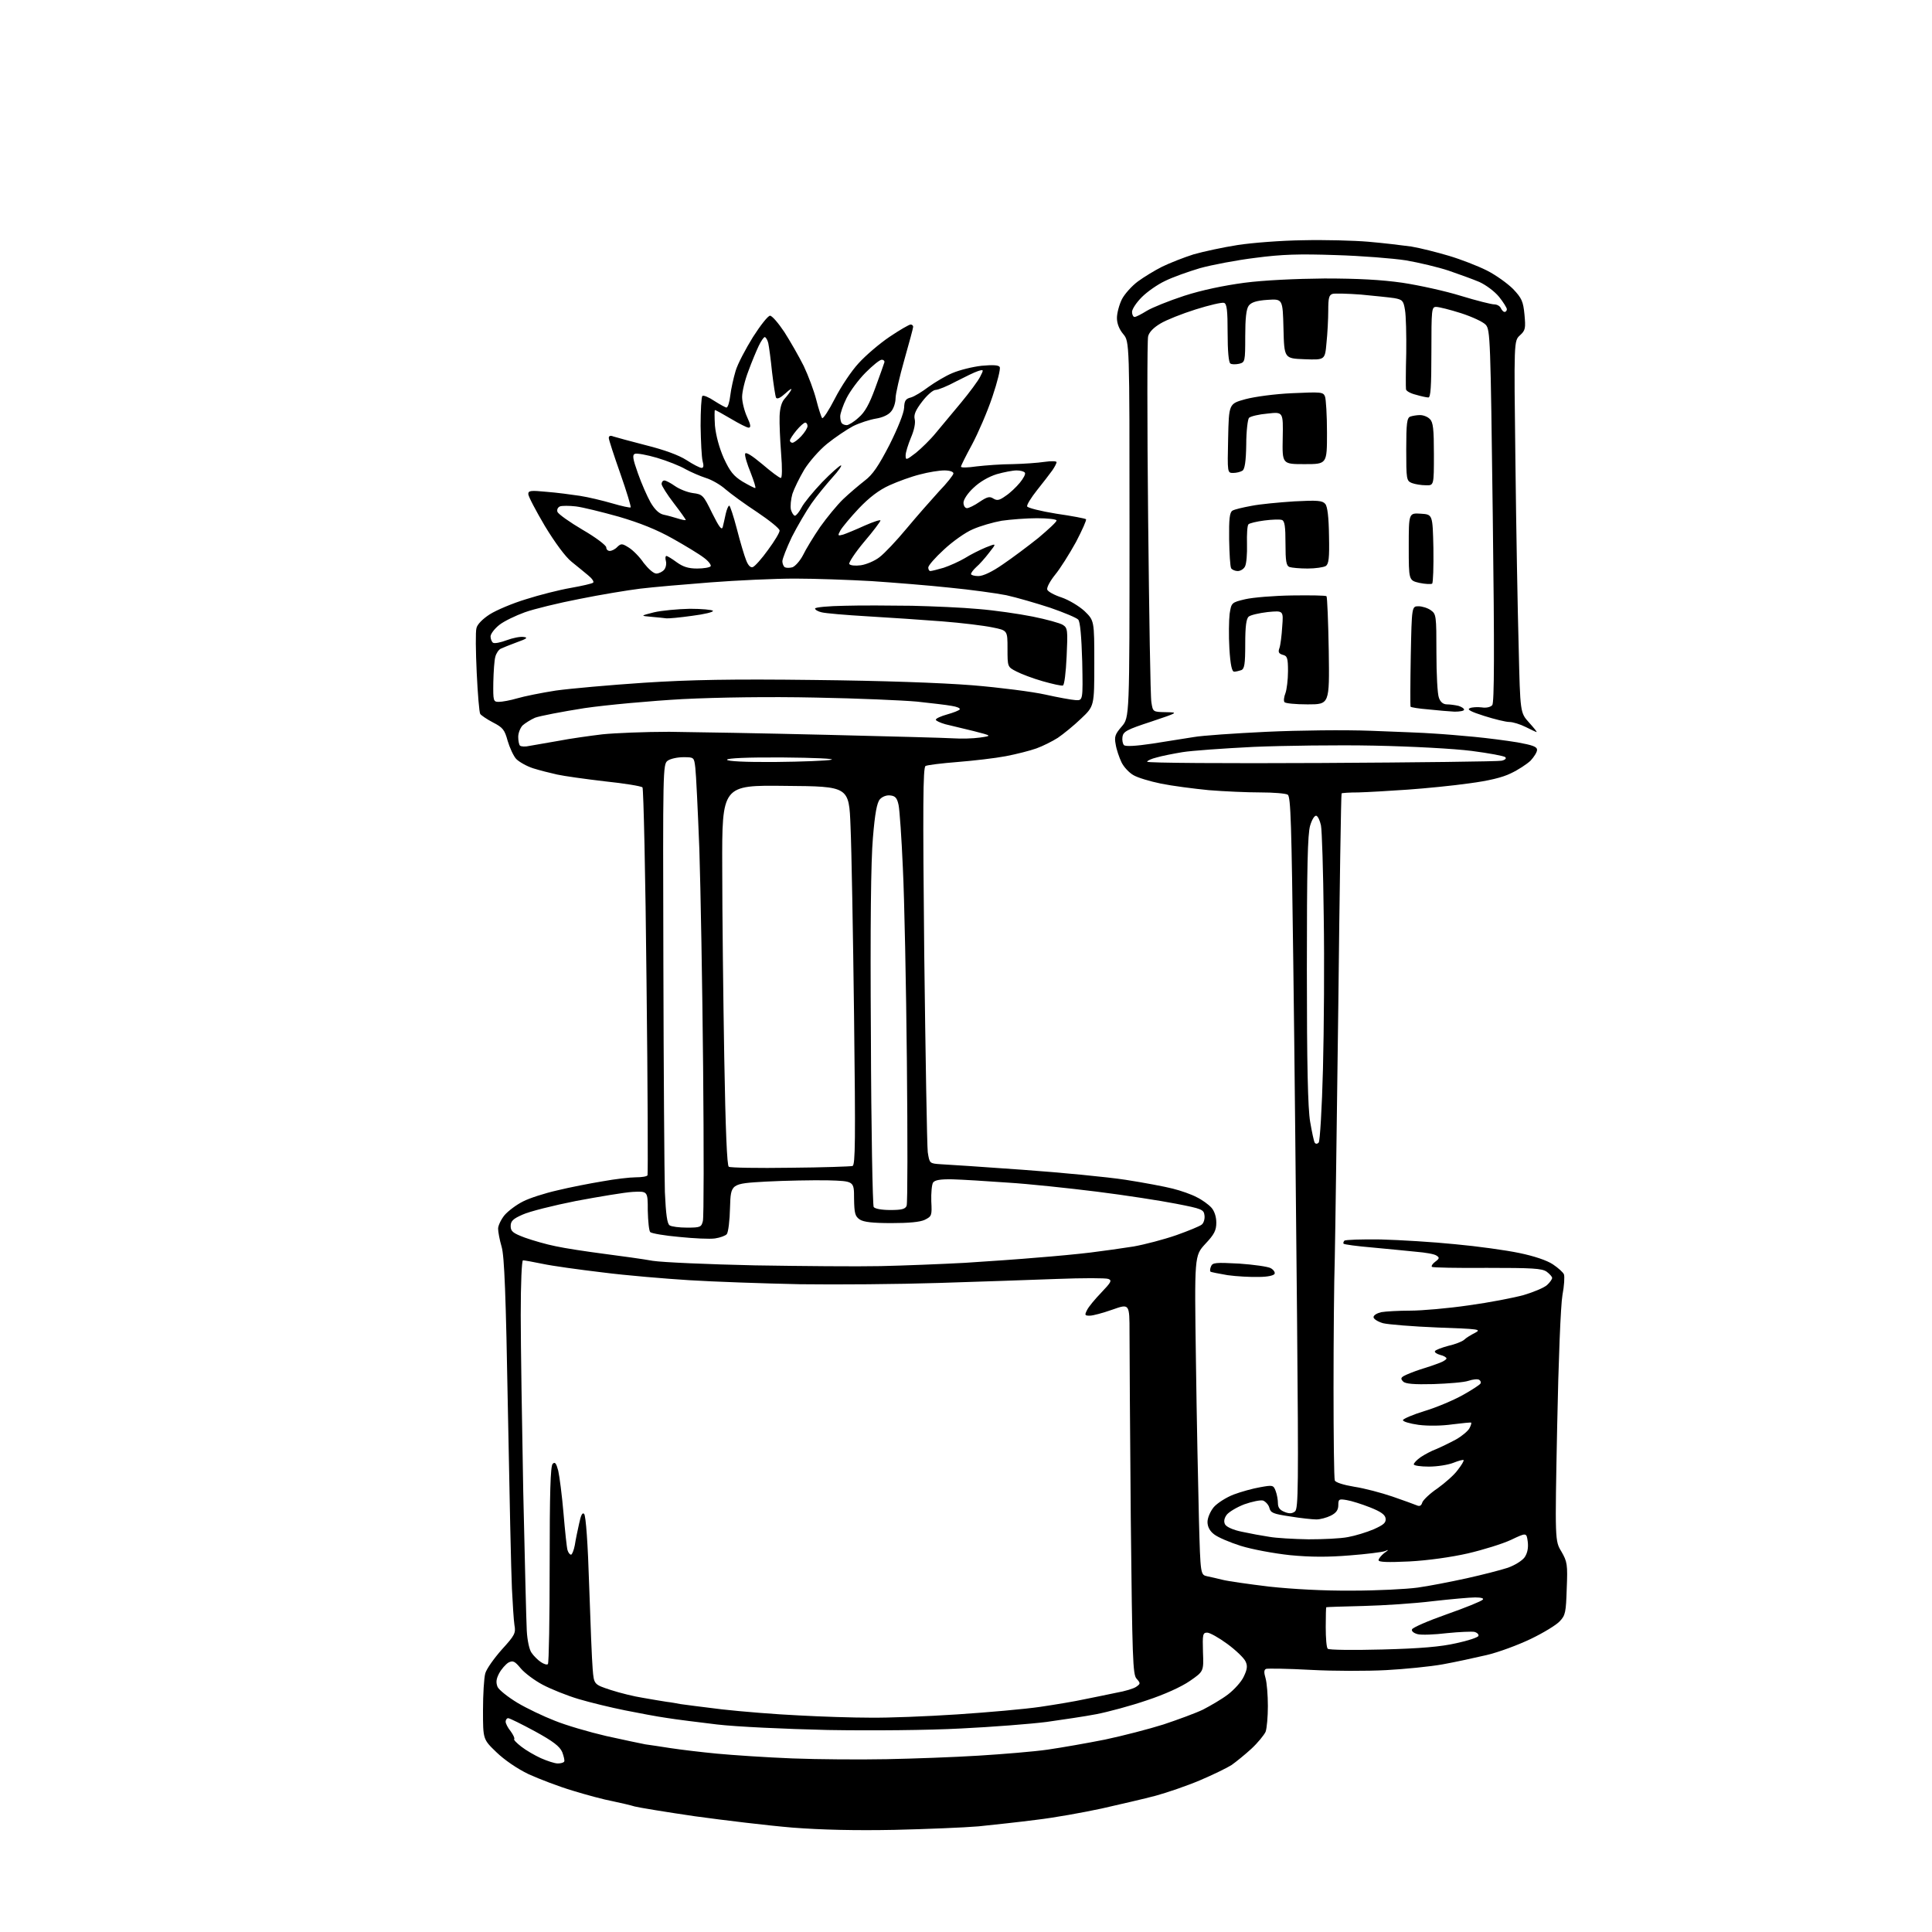 <?xml version="1.0" encoding="UTF-8" standalone="no"?>
<svg 
  version="1.1" 
  xmlns="http://www.w3.org/2000/svg" 
  xmlns:xlink="http://www.w3.org/1999/xlink" 
  xmlns:svg="http://www.w3.org/2000/svg"
  xmlns:rdf="http://www.w3.org/1999/02/22-rdf-syntax-ns#"
  xmlns:cc="http://creativecommons.org/ns#"
  xmlns:dc="http://purl.org/dc/elements/1.1/"
  viewBox="0 0 768 768"
  width="768"
  height="768"
>
<style>svg {background-color: white; }</style>"
<path stroke="none" fill="black" fill-rule="evenodd" d="M355.5,727.4C340.1,727.7 326.7,727.4 315.0,726.5C305.4,725.7 287.9,723.6 276.3,722.0C264.6,720.3 253.8,718.5 252.3,718.1C250.7,717.6 246.8,716.7 243.5,716.0C240.2,715.4 233.1,713.5 227.6,711.8C222.2,710.2 214.4,707.2 210.2,705.3C205.6,703.1 200.5,699.6 197.3,696.5C192.0,691.4 192.0,691.4 192.0,679.9C192.0,673.6 192.4,667.0 192.9,665.2C193.4,663.4 196.4,659.2 199.5,655.7C204.6,650.1 205.1,649.2 204.5,646.0C204.2,644.1 203.8,637.5 203.5,631.5C203.2,625.5 202.5,593.5 201.9,560.5C201.1,514.7 200.5,499.3 199.4,495.6C198.6,492.9 198.0,489.6 198.0,488.4C198.0,487.2 199.2,484.7 200.6,483.0C202.1,481.3 205.3,478.9 207.9,477.6C210.4,476.3 216.6,474.3 221.5,473.2C226.4,472.0 234.6,470.4 239.5,469.6C244.4,468.7 250.4,468.0 252.7,468.0C255.0,468.0 257.1,467.7 257.4,467.2C257.6,466.8 257.5,432.1 257.0,390.1C256.6,348.2 255.8,313.4 255.4,313.0C254.9,312.5 248.2,311.4 240.5,310.6C232.8,309.7 224.2,308.5 221.5,307.9C218.8,307.3 214.4,306.2 211.9,305.4C209.4,304.6 206.4,302.9 205.2,301.7C204.1,300.5 202.6,297.2 201.8,294.5C200.6,290.1 199.9,289.2 196.0,287.2C193.5,285.9 191.2,284.3 190.9,283.8C190.5,283.2 189.9,275.8 189.5,267.4C189.1,259.0 189.0,251.0 189.4,249.7C189.7,248.2 191.9,246.0 194.7,244.2C197.4,242.5 203.8,239.8 209.1,238.2C214.4,236.5 222.3,234.5 226.9,233.7C231.4,232.9 235.4,232.0 235.8,231.6C236.2,231.2 235.3,229.9 233.8,228.7C232.4,227.5 229.4,225.1 227.2,223.3C224.8,221.4 220.6,215.7 216.6,209.1C213.0,203.0 210.0,197.3 210.0,196.4C210.0,195.0 211.0,194.9 217.2,195.5C221.2,195.8 227.2,196.6 230.5,197.1C233.8,197.6 239.6,199.0 243.4,200.1C247.1,201.2 250.4,201.9 250.7,201.7C250.9,201.4 249.1,195.4 246.6,188.3C244.1,181.2 242.0,174.8 242.0,174.1C242.0,173.3 242.6,173.0 243.8,173.5C244.7,173.8 250.6,175.4 256.8,177.0C264.0,178.8 269.8,180.9 272.9,182.9C275.5,184.6 278.2,186.0 278.9,186.0C279.7,186.0 279.8,185.1 279.3,183.3C278.9,181.7 278.6,175.5 278.5,169.3C278.5,163.2 278.8,157.8 279.2,157.4C279.6,157.0 281.8,157.9 284.0,159.4C286.2,160.8 288.4,162.0 288.8,162.0C289.3,162.0 290.0,159.9 290.3,157.2C290.6,154.6 291.6,150.2 292.4,147.5C293.2,144.7 296.4,138.7 299.3,134.0C302.3,129.3 305.3,125.5 306.1,125.5C306.9,125.5 309.4,128.4 311.8,132.0C314.1,135.6 317.6,141.7 319.5,145.5C321.3,149.3 323.6,155.4 324.5,159.0C325.4,162.6 326.5,165.8 326.8,166.2C327.2,166.6 329.5,163.1 331.9,158.4C334.3,153.7 338.5,147.4 341.3,144.4C344.1,141.3 349.6,136.6 353.6,133.9C357.6,131.2 361.4,129.0 362.0,129.0C362.5,129.0 363.0,129.4 363.0,129.9C363.0,130.4 361.4,136.3 359.5,143.0C357.6,149.7 356.0,156.6 356.0,158.3C356.0,160.1 355.2,162.5 354.2,163.6C353.2,164.9 350.8,166.0 348.2,166.4C345.8,166.8 341.7,168.1 339.1,169.4C336.5,170.8 331.9,173.9 328.8,176.4C325.7,178.9 321.6,183.6 319.7,186.7C317.8,189.9 315.7,194.2 315.0,196.3C314.4,198.4 314.1,201.2 314.4,202.6C314.8,203.9 315.5,205.0 316.0,205.0C316.5,205.0 317.7,203.5 318.6,201.8C319.5,200.0 323.2,195.5 326.8,191.7C330.4,188.0 333.8,185.0 334.3,185.0C334.8,185.0 333.3,187.2 330.9,189.8C328.5,192.5 324.7,197.1 322.6,200.1C320.5,203.1 317.0,209.1 314.8,213.4C312.7,217.8 311.0,222.2 311.0,223.1C311.0,224.1 311.5,225.2 312.0,225.5C312.6,225.8 313.9,225.8 315.0,225.5C316.1,225.1 318.0,223.0 319.2,220.7C320.3,218.4 323.4,213.3 326.0,209.5C328.7,205.7 332.8,200.7 335.2,198.4C337.5,196.2 341.4,192.9 343.7,191.1C346.9,188.7 349.2,185.3 353.6,176.8C357.0,170.0 359.3,164.2 359.4,162.1C359.5,159.3 360.0,158.5 362.1,158.0C363.5,157.6 366.6,155.7 369.1,153.8C371.6,152.0 375.9,149.4 378.6,148.3C381.4,147.1 386.6,145.8 390.2,145.4C394.6,145.0 397.0,145.1 397.4,145.9C397.8,146.5 396.5,151.8 394.5,157.7C392.5,163.7 388.8,172.2 386.4,176.7C384.0,181.1 382.0,185.1 382.0,185.5C382.0,186.0 384.8,185.9 388.2,185.4C391.7,185.0 398.1,184.5 402.5,184.5C406.9,184.4 412.6,184.0 415.2,183.6C417.9,183.2 420.0,183.3 420.0,183.7C420.0,184.2 419.2,185.7 418.3,187.0C417.3,188.4 414.6,191.9 412.2,194.9C409.9,197.8 408.1,200.7 408.3,201.3C408.5,201.9 413.7,203.2 419.9,204.2C426.1,205.1 431.4,206.1 431.7,206.4C432.0,206.7 430.2,210.7 427.7,215.5C425.1,220.2 421.4,226.1 419.4,228.5C417.4,231.0 416.0,233.6 416.3,234.4C416.6,235.2 419.2,236.6 422.0,237.5C424.9,238.5 428.9,240.9 431.1,242.9C435.0,246.7 435.0,246.7 435.0,263.7C435.0,280.7 435.0,280.7 429.7,285.7C426.9,288.4 422.7,291.8 420.5,293.3C418.3,294.7 414.5,296.6 412.0,297.5C409.5,298.4 404.0,299.8 399.8,300.6C395.6,301.4 387.0,302.4 380.7,302.9C374.4,303.4 368.6,304.1 367.9,304.5C366.9,305.2 366.8,320.4 367.4,379.4C367.9,420.2 368.5,455.5 368.8,458.0C369.5,462.5 369.5,462.5 374.0,462.8C376.5,462.9 391.1,463.9 406.5,465.0C421.9,466.1 440.4,467.9 447.5,469.0C454.6,470.1 463.1,471.7 466.2,472.5C469.4,473.3 473.7,474.8 475.7,475.9C477.8,476.9 480.4,478.8 481.5,480.0C482.7,481.3 483.5,483.6 483.5,486.0C483.5,489.1 482.7,490.7 479.1,494.5C474.8,499.2 474.8,499.2 475.4,540.9C475.7,563.8 476.3,592.3 476.6,604.3C477.2,626.0 477.2,626.0 479.9,626.6C481.3,626.9 484.1,627.5 486.0,628.0C487.9,628.5 496.2,629.7 504.5,630.7C513.8,631.7 526.3,632.4 537.5,632.3C547.4,632.3 559.1,631.7 563.5,631.1C567.9,630.5 576.6,628.8 583.0,627.4C589.3,626.0 596.7,624.1 599.4,623.2C602.2,622.2 605.1,620.4 606.1,619.0C607.2,617.3 607.6,615.3 607.3,612.8C606.8,609.2 606.8,609.2 600.7,612.1C597.3,613.7 589.5,616.1 583.5,617.5C576.9,619.0 567.7,620.3 560.2,620.7C551.7,621.1 548.0,621.0 548.0,620.2C548.0,619.6 549.0,618.4 550.2,617.4C552.2,616.0 552.2,615.9 550.5,616.6C549.4,617.0 543.1,617.8 536.5,618.3C528.0,619.0 521.1,619.0 512.8,618.2C506.3,617.5 497.7,615.9 493.2,614.5C488.8,613.1 484.1,611.1 482.6,609.9C480.9,608.6 480.0,606.9 480.0,605.0C480.0,603.4 481.1,600.8 482.5,599.1C483.9,597.5 487.5,595.2 490.4,594.1C493.3,593.0 498.0,591.7 500.9,591.2C505.9,590.3 506.2,590.3 507.1,592.7C507.6,594.0 508.0,596.2 508.0,597.6C508.0,599.3 508.8,600.3 510.6,601.0C512.5,601.8 513.7,601.7 514.8,600.8C516.1,599.6 516.2,591.2 515.6,524.0C515.2,482.5 514.6,418.9 514.1,382.7C513.4,327.8 513.1,316.7 511.9,315.9C511.1,315.4 506.2,315.0 501.0,315.0C495.8,315.0 486.6,314.6 480.5,314.1C474.4,313.5 465.9,312.4 461.5,311.5C457.1,310.6 452.1,309.1 450.5,308.1C448.9,307.2 446.7,304.9 445.8,303.0C444.9,301.1 443.8,297.9 443.5,295.9C442.9,292.8 443.3,291.8 445.9,288.8C449.0,285.2 449.0,285.2 449.0,210.5C449.0,135.8 449.0,135.8 446.5,132.8C444.9,130.9 444.0,128.6 444.0,126.4C444.0,124.5 444.9,121.1 446.0,118.9C447.1,116.8 450.0,113.6 452.3,111.9C454.6,110.2 459.0,107.5 462.0,106.0C465.1,104.5 470.7,102.3 474.5,101.1C478.4,100.0 486.2,98.3 492.0,97.4C497.8,96.5 509.5,95.6 518.0,95.5C526.5,95.3 538.2,95.6 544.0,96.1C549.8,96.6 557.4,97.5 561.0,98.0C564.6,98.6 571.3,100.3 576.0,101.7C580.7,103.1 587.4,105.7 591.0,107.5C594.6,109.3 599.3,112.7 601.5,114.9C604.9,118.5 605.5,119.8 606.0,125.0C606.5,130.5 606.4,131.3 604.2,133.3C601.8,135.5 601.8,135.5 602.4,183.5C602.7,209.9 603.3,243.2 603.7,257.4C604.3,283.3 604.3,283.3 607.8,287.2C609.7,289.3 611.1,291.0 610.8,291.0C610.6,291.0 608.7,290.1 606.5,289.0C604.3,287.9 601.4,287.0 600.0,287.0C598.6,287.0 594.1,285.9 590.0,284.6C584.6,282.9 583.0,282.0 584.3,281.5C585.2,281.1 587.4,281.0 589.0,281.2C590.8,281.5 592.5,281.1 593.2,280.3C594.0,279.3 594.1,259.5 593.4,205.1C592.5,134.5 592.4,131.1 590.6,129.1C589.5,127.9 585.1,125.9 580.8,124.5C576.4,123.1 572.0,122.0 570.9,122.0C569.1,122.0 569.0,122.8 569.0,140.0C569.0,153.7 568.7,158.0 567.8,158.0C567.1,158.0 564.8,157.5 562.8,156.9C560.7,156.4 558.9,155.4 558.9,154.7C558.8,154.0 558.8,147.6 559.0,140.4C559.1,133.2 558.9,125.4 558.5,123.2C557.9,119.5 557.5,119.1 554.2,118.5C552.2,118.2 546.2,117.6 541.0,117.1C535.8,116.7 530.7,116.6 529.8,116.8C528.3,117.2 528.0,118.4 528.0,123.4C528.0,126.7 527.7,132.6 527.3,136.3C526.7,143.1 526.7,143.1 518.6,142.8C510.5,142.5 510.5,142.5 510.2,130.6C509.9,118.8 509.9,118.8 503.8,119.2C499.4,119.5 497.4,120.2 496.4,121.5C495.4,122.8 495.0,126.6 495.0,133.7C495.0,143.8 494.9,144.0 492.6,144.6C491.2,144.9 489.6,144.9 489.1,144.5C488.4,144.1 488.0,139.4 488.0,132.4C488.0,123.4 487.7,120.8 486.6,120.4C485.8,120.1 480.7,121.3 475.3,123.0C469.9,124.7 463.6,127.2 461.3,128.6C458.6,130.2 456.8,132.0 456.4,133.7C456.0,135.2 456.0,167.7 456.4,206.0C456.8,244.2 457.3,277.2 457.7,279.2C458.3,283.0 458.3,283.0 463.4,283.1C468.5,283.2 468.5,283.2 457.5,286.9C448.0,290.0 446.5,290.8 446.2,292.9C446.0,294.2 446.3,295.7 446.8,296.2C447.4,296.8 451.4,296.6 458.1,295.6C463.8,294.7 471.2,293.5 474.5,293.0C477.8,292.4 490.9,291.5 503.5,290.9C516.6,290.3 534.4,290.1 545.0,290.5C555.2,290.9 566.4,291.3 570.0,291.6C573.6,291.8 580.8,292.4 586.0,292.9C591.2,293.4 599.0,294.4 603.2,295.1C609.2,296.2 611.0,296.8 611.0,298.1C611.0,299.0 609.8,300.9 608.4,302.4C606.9,303.8 603.4,306.1 600.6,307.4C597.2,309.1 591.6,310.4 584.0,311.4C577.7,312.3 566.6,313.4 559.5,313.9C552.4,314.4 543.6,314.9 540.0,315.0C536.5,315.0 533.4,315.2 533.3,315.4C533.1,315.6 532.5,353.5 532.0,399.6C531.4,445.8 530.8,490.9 530.6,500.0C530.3,509.1 530.1,532.4 530.1,551.8C530.1,571.2 530.3,587.7 530.6,588.5C530.9,589.3 534.1,590.3 538.3,591.0C542.3,591.6 549.1,593.4 553.5,594.9C557.9,596.4 562.2,598.0 563.2,598.4C564.3,598.9 565.0,598.6 565.4,597.2C565.8,596.2 568.5,593.6 571.5,591.6C574.4,589.5 578.1,586.3 579.5,584.3C581.0,582.4 582.0,580.7 581.8,580.4C581.5,580.2 579.7,580.7 577.7,581.5C575.7,582.3 571.3,583.0 568.0,583.0C564.7,583.0 562.0,582.6 562.0,582.1C562.0,581.6 563.2,580.3 564.8,579.2C566.3,578.2 569.1,576.7 571.0,576.0C572.9,575.2 576.4,573.5 578.8,572.2C581.1,570.9 583.5,568.9 584.1,567.8C584.7,566.7 585.0,565.7 584.8,565.5C584.6,565.4 581.3,565.7 577.4,566.2C573.2,566.8 567.8,566.9 563.9,566.4C560.4,565.9 557.6,565.1 557.7,564.5C557.8,564.0 561.7,562.3 566.3,560.9C571.0,559.5 577.8,556.6 581.4,554.6C585.0,552.6 588.2,550.5 588.5,550.0C588.8,549.5 588.6,548.9 588.0,548.5C587.4,548.1 585.5,548.3 583.7,548.9C582.0,549.5 575.7,550.0 569.8,550.2C562.1,550.4 558.7,550.1 557.8,549.2C556.8,548.2 556.8,547.7 558.0,547.0C558.8,546.5 561.8,545.3 564.5,544.4C567.2,543.6 570.7,542.4 572.2,541.8C573.8,541.2 575.0,540.4 575.0,540.0C575.0,539.6 573.9,538.9 572.5,538.6C571.1,538.2 570.2,537.6 570.4,537.1C570.7,536.6 573.1,535.7 575.7,535.0C578.4,534.4 581.2,533.3 582.0,532.6C582.8,531.8 584.8,530.6 586.4,529.8C589.0,528.4 587.9,528.3 571.4,527.7C561.5,527.3 551.8,526.5 549.8,526.0C547.7,525.4 546.0,524.3 546.0,523.6C546.0,522.8 547.4,522.0 549.1,521.6C550.8,521.3 556.0,521.0 560.6,521.0C565.2,521.0 575.6,520.1 583.8,518.9C591.9,517.8 601.7,515.9 605.7,514.8C609.7,513.6 613.8,511.9 615.0,510.8C616.1,509.8 617.0,508.5 617.0,508.0C617.0,507.5 616.0,506.4 614.8,505.5C612.9,504.2 609.1,504.0 591.1,504.0C579.4,504.1 569.5,503.9 569.2,503.6C568.9,503.2 569.5,502.3 570.6,501.5C572.2,500.3 572.3,499.9 571.0,499.1C570.2,498.5 566.6,497.9 563.0,497.6C559.4,497.2 551.6,496.5 545.5,495.9C539.5,495.4 534.4,494.7 534.1,494.4C533.9,494.2 534.0,493.7 534.4,493.2C534.8,492.8 541.3,492.6 548.8,492.7C556.4,492.9 569.7,493.7 578.5,494.6C587.3,495.4 598.8,497.0 604.0,498.1C609.8,499.3 614.9,501.0 617.3,502.6C619.4,504.0 621.4,505.8 621.7,506.6C622.0,507.5 621.8,511.2 621.1,514.8C620.4,518.7 619.5,541.0 619.0,567.0C618.1,612.5 618.1,612.5 620.7,616.8C623.0,620.8 623.2,621.9 622.8,631.5C622.5,640.9 622.3,642.1 620.0,644.5C618.6,646.0 613.5,649.1 608.5,651.5C603.5,653.9 595.7,656.8 591.0,657.9C586.3,659.0 578.5,660.7 573.5,661.6C568.5,662.5 558.4,663.5 551.0,663.9C543.6,664.3 530.1,664.3 521.0,663.8C512.0,663.3 504.0,663.2 503.3,663.4C502.4,663.8 502.4,664.8 503.1,667.2C503.6,669.0 504.0,673.9 504.0,678.2C504.0,682.4 503.6,687.0 503.1,688.4C502.5,689.7 500.0,692.8 497.4,695.2C494.9,697.5 491.3,700.4 489.6,701.6C487.9,702.7 482.2,705.5 477.0,707.7C471.8,709.9 463.9,712.6 459.5,713.8C455.1,715.0 445.4,717.2 438.0,718.9C430.6,720.5 418.9,722.6 412.0,723.4C405.1,724.3 394.8,725.4 389.0,726.0C383.2,726.5 368.1,727.1 355.5,727.4zM221.7,701.0C222.9,701.0 224.1,700.7 224.3,700.2C224.5,699.8 224.1,698.1 223.5,696.5C222.5,694.2 219.9,692.2 212.6,688.2C207.4,685.4 202.6,683.0 202.0,683.0C201.5,683.0 201.0,683.6 201.0,684.4C201.0,685.1 201.9,686.9 203.0,688.2C204.0,689.6 204.7,691.0 204.4,691.3C204.1,691.6 205.4,692.9 207.2,694.3C209.1,695.8 212.6,697.8 215.0,698.9C217.5,700.0 220.5,701.0 221.7,701.0zM352.5,699.3C362.9,699.1 379.4,698.5 389.0,697.9C398.6,697.3 411.0,696.3 416.5,695.5C422.0,694.7 432.3,692.9 439.3,691.5C446.4,690.0 456.8,687.3 462.5,685.5C468.2,683.6 475.3,681.0 478.2,679.6C481.1,678.1 485.6,675.5 488.1,673.6C490.6,671.7 493.5,668.5 494.4,666.5C495.8,663.6 496.0,662.2 495.1,660.4C494.5,659.1 491.3,656.0 487.9,653.5C484.5,651.0 480.9,649.0 479.9,649.0C478.1,649.0 478.0,649.7 478.2,656.7C478.5,664.4 478.5,664.4 473.0,668.2C469.7,670.5 462.9,673.6 455.9,675.9C449.5,678.1 440.5,680.5 435.9,681.4C431.3,682.3 422.3,683.6 416.0,684.5C409.7,685.3 394.4,686.5 382.0,687.1C369.1,687.8 346.4,688.0 329.0,687.7C311.9,687.3 292.6,686.4 285.0,685.5C277.6,684.6 268.6,683.5 265.0,682.9C261.4,682.4 254.0,681.0 248.5,679.9C243.0,678.8 234.7,676.8 230.0,675.4C225.3,674.0 218.9,671.4 215.7,669.7C212.5,668.0 208.6,665.1 207.0,663.2C204.6,660.3 203.9,660.0 202.1,660.9C201.0,661.6 199.3,663.5 198.4,665.2C197.2,667.5 197.1,668.8 197.8,670.6C198.4,671.8 201.9,674.6 205.7,676.9C209.4,679.1 216.1,682.3 220.5,684.0C224.9,685.8 234.1,688.5 241.0,690.1C247.9,691.6 254.8,693.1 256.5,693.4C258.1,693.6 262.6,694.3 266.5,694.9C270.4,695.5 278.7,696.5 285.0,697.1C291.3,697.7 304.8,698.6 315.0,699.0C325.2,699.4 342.1,699.5 352.5,699.3zM346.0,682.8C352.9,682.9 368.4,682.3 380.5,681.5C392.6,680.7 407.4,679.4 413.5,678.5C419.6,677.6 427.4,676.3 431.0,675.5C434.6,674.8 440.3,673.6 443.7,672.9C447.2,672.3 450.8,671.2 451.7,670.5C453.4,669.3 453.4,669.1 451.8,667.3C450.3,665.7 450.1,659.4 449.5,603.5C449.2,569.4 449.0,536.3 449.0,529.8C449.0,518.2 449.0,518.2 442.2,520.6C438.5,521.9 434.5,523.0 433.2,523.0C431.2,523.0 431.1,522.8 432.1,520.8C432.7,519.5 435.3,516.4 437.8,513.8C441.7,509.7 442.1,509.0 440.6,508.4C439.6,508.0 430.4,508.0 420.1,508.4C409.9,508.8 388.7,509.5 373.0,510.0C357.3,510.5 332.6,510.7 318.0,510.5C303.4,510.2 283.6,509.5 274.0,508.9C264.4,508.3 248.8,507.0 239.5,505.8C230.2,504.7 219.4,503.2 215.7,502.4C211.9,501.6 208.4,501.0 207.9,501.0C207.4,501.0 207.0,509.9 207.0,522.8C207.0,534.7 207.5,566.3 208.0,593.0C208.6,619.7 209.2,644.5 209.4,648.2C209.6,652.0 210.4,655.8 211.3,657.0C212.1,658.2 213.8,659.9 215.0,660.7C216.2,661.5 217.4,661.9 217.8,661.5C218.2,661.1 218.5,643.3 218.5,622.0C218.5,593.5 218.8,582.8 219.7,581.9C220.6,581.0 221.1,581.6 221.9,584.6C222.4,586.8 223.4,594.4 224.0,601.5C224.6,608.6 225.3,615.3 225.6,616.2C225.9,617.2 226.5,618.0 227.0,618.0C227.4,618.0 228.1,616.3 228.5,614.2C228.8,612.2 229.6,608.3 230.2,605.7C230.9,602.3 231.5,601.1 232.2,601.8C232.9,602.5 233.7,613.9 234.2,630.2C234.7,645.2 235.3,660.2 235.6,663.5C236.1,669.6 236.1,669.6 242.8,671.8C246.5,673.0 252.2,674.4 255.5,674.9C258.8,675.5 263.1,676.2 265.0,676.5C266.9,676.7 269.4,677.2 270.5,677.4C271.6,677.6 279.0,678.5 287.0,679.5C295.0,680.4 308.7,681.5 317.5,681.9C326.3,682.4 339.1,682.8 346.0,682.8zM549.5,655.7C564.8,655.3 572.8,654.6 578.9,653.2C583.6,652.2 587.5,650.9 587.7,650.3C587.9,649.7 587.2,649.0 586.1,648.7C585.1,648.5 580.1,648.7 575.2,649.2C570.2,649.8 565.0,650.0 563.5,649.6C562.0,649.2 561.0,648.4 561.3,647.7C561.5,647.0 567.7,644.3 575.1,641.7C582.5,639.1 588.9,636.5 589.4,635.9C590.0,635.4 588.9,635.0 586.4,635.0C584.3,635.0 576.6,635.7 569.5,636.5C562.3,637.4 549.9,638.2 542.0,638.4C534.0,638.6 527.4,638.8 527.2,638.9C527.1,639.0 527.0,642.5 527.0,646.8C527.0,651.1 527.3,655.0 527.8,655.4C528.2,655.9 538.0,656.0 549.5,655.7zM520.1,611.9C526.0,611.9 533.0,611.6 535.9,611.0C538.7,610.5 543.3,609.1 546.1,607.9C550.1,606.1 551.0,605.3 550.8,603.6C550.6,602.1 548.9,600.9 544.6,599.2C541.3,597.9 537.2,596.6 535.3,596.3C532.3,595.8 532.0,595.9 532.0,598.3C532.0,600.2 531.2,601.4 529.0,602.5C527.4,603.3 524.8,604.0 523.3,604.0C521.8,604.0 517.0,603.5 512.8,602.8C506.1,601.8 505.1,601.4 504.6,599.4C504.3,598.2 503.1,596.9 502.1,596.5C501.1,596.2 497.7,596.9 494.6,598.0C491.5,599.2 488.4,601.1 487.6,602.2C486.6,603.6 486.4,604.9 487.0,606.0C487.6,607.0 490.2,608.2 493.7,608.9C496.9,609.6 501.8,610.5 504.5,610.9C507.2,611.4 514.3,611.8 520.1,611.9zM500.4,507.6C497.2,507.7 491.6,507.4 488.0,506.9C484.5,506.3 481.4,505.7 481.2,505.5C480.9,505.3 481.0,504.3 481.4,503.4C482.0,501.9 483.2,501.8 492.6,502.3C498.4,502.7 504.0,503.5 505.1,504.1C506.2,504.7 506.9,505.7 506.7,506.3C506.5,507.0 504.0,507.6 500.4,507.6zM350.0,503.3C359.1,503.1 374.1,502.5 383.5,502.0C392.9,501.4 405.9,500.5 412.5,499.9C419.1,499.4 428.6,498.5 433.5,497.9C438.4,497.3 446.2,496.2 450.6,495.5C455.1,494.7 462.7,492.7 467.6,491.0C472.4,489.3 477.0,487.4 477.7,486.8C478.5,486.2 479.0,484.5 478.8,483.1C478.5,480.8 477.8,480.5 467.5,478.5C461.4,477.3 447.2,475.1 436.0,473.7C424.7,472.3 408.8,470.6 400.5,470.1C392.2,469.5 382.4,468.9 378.7,468.8C373.7,468.7 371.6,469.1 370.9,470.1C370.4,470.9 370.1,474.2 370.2,477.5C370.5,483.2 370.4,483.5 367.6,484.9C365.7,485.8 361.2,486.2 354.4,486.2C346.9,486.2 343.4,485.8 341.8,484.8C339.9,483.5 339.6,482.4 339.5,476.4C339.5,469.5 339.5,469.5 329.0,469.2C323.2,469.1 312.2,469.3 304.5,469.7C290.5,470.5 290.5,470.5 290.2,479.9C290.1,485.1 289.5,489.9 288.9,490.6C288.4,491.2 286.3,492.0 284.2,492.3C282.2,492.6 275.8,492.3 270.0,491.7C264.2,491.2 259.1,490.3 258.5,489.8C258.0,489.4 257.6,485.5 257.5,481.2C257.5,473.5 257.5,473.5 251.5,473.8C248.2,474.0 238.1,475.7 229.0,477.4C219.9,479.2 210.4,481.6 207.8,482.8C203.9,484.5 203.0,485.4 203.0,487.4C203.0,489.5 203.9,490.2 208.7,492.0C211.8,493.1 217.3,494.7 220.9,495.4C224.5,496.2 233.1,497.5 240.0,498.4C246.9,499.3 255.7,500.5 259.5,501.2C263.4,501.8 281.6,502.6 300.0,503.0C318.4,503.3 340.9,503.5 350.0,503.3zM273.1,488.0C278.4,488.0 278.8,487.8 279.4,485.4C279.8,484.0 279.8,456.5 279.5,424.2C279.2,391.9 278.5,352.9 278.0,337.5C277.4,322.1 276.7,307.6 276.4,305.2C275.9,301.0 275.9,301.0 271.6,301.0C269.3,301.0 266.5,301.6 265.4,302.4C263.5,303.8 263.5,305.7 263.7,382.7C263.8,426.0 264.1,467.1 264.3,473.9C264.7,482.7 265.2,486.5 266.2,487.1C266.9,487.6 270.0,488.0 273.1,488.0zM354.0,481.0C358.5,481.0 359.9,480.6 360.4,479.3C360.8,478.3 360.8,452.6 360.5,422.0C360.2,391.5 359.5,356.8 358.9,345.0C358.4,333.2 357.6,321.9 357.2,320.0C356.6,317.2 355.9,316.4 353.9,316.2C352.4,316.0 350.7,316.7 349.8,317.7C348.6,319.0 347.8,323.3 347.0,333.0C346.2,342.2 345.9,367.5 346.2,412.5C346.3,448.8 346.9,479.1 347.3,479.8C347.8,480.5 350.4,481.0 354.0,481.0zM314.2,464.2C327.0,464.1 338.1,463.7 338.9,463.5C340.0,463.0 340.1,453.6 339.5,403.7C339.1,371.2 338.5,337.3 338.1,328.6C337.5,312.6 337.5,312.6 312.2,312.4C287.0,312.1 287.0,312.1 287.1,344.8C287.1,362.8 287.5,396.8 287.9,420.3C288.4,449.3 289.0,463.4 289.7,463.8C290.3,464.2 301.3,464.4 314.2,464.2zM524.2,454.2C524.7,453.7 525.5,440.5 525.9,424.9C526.3,409.3 526.5,381.9 526.2,364.0C526.0,346.1 525.5,330.0 525.1,328.1C524.7,326.2 523.9,324.5 523.3,324.3C522.6,324.0 521.5,325.8 520.8,328.2C519.8,331.5 519.5,344.7 519.5,385.5C519.5,423.5 519.9,440.6 520.8,445.9C521.5,450.0 522.3,453.7 522.6,454.2C523.0,454.8 523.6,454.8 524.2,454.2zM525.2,303.3C563.3,303.1 595.6,302.7 596.9,302.4C598.3,302.1 598.9,301.5 598.4,301.0C597.9,300.5 591.9,299.4 585.0,298.5C577.9,297.6 561.2,296.7 546.3,296.4C531.9,296.1 510.3,296.4 498.3,296.9C486.3,297.5 473.6,298.4 470.0,299.0C466.4,299.6 461.8,300.5 459.8,301.1C457.7,301.6 456.0,302.4 456.0,302.8C456.0,303.3 487.2,303.5 525.2,303.3zM308.2,302.9C318.8,302.8 328.9,302.4 330.5,302.0C332.2,301.6 323.7,301.2 311.2,301.1C297.0,301.0 289.0,301.4 289.0,302.0C289.0,302.6 296.0,303.0 308.2,302.9zM210.5,296.5C212.1,296.2 217.3,295.3 222.0,294.5C226.6,293.6 234.5,292.5 239.5,291.9C244.4,291.4 256.4,290.9 266.0,290.9C275.6,291.0 303.8,291.5 328.5,292.1C353.2,292.7 376.0,293.3 379.0,293.5C382.0,293.7 386.7,293.6 389.5,293.2C394.4,292.5 394.4,292.5 387.0,290.6C382.9,289.6 377.8,288.4 375.8,287.9C373.7,287.3 372.0,286.5 372.0,286.1C372.0,285.6 374.0,284.7 376.5,284.0C379.0,283.3 381.3,282.4 381.5,282.0C381.8,281.5 380.3,280.9 378.3,280.6C376.2,280.2 370.0,279.5 364.5,278.9C359.0,278.4 341.0,277.6 324.4,277.3C305.8,276.9 285.6,277.2 271.4,277.9C258.8,278.6 241.2,280.2 232.3,281.5C223.4,282.9 214.6,284.6 212.7,285.3C210.9,286.1 208.7,287.5 207.7,288.4C206.8,289.4 206.0,291.4 206.0,292.9C206.0,294.4 206.3,296.0 206.7,296.4C207.2,296.8 208.8,296.9 210.5,296.5zM578.2,282.9C576.2,282.8 571.5,282.4 567.8,282.0C564.0,281.7 560.9,281.2 560.7,280.9C560.6,280.7 560.6,271.6 560.8,260.8C561.2,241.0 561.2,241.0 563.9,241.0C565.3,241.0 567.6,241.7 568.8,242.6C570.9,244.1 571.0,244.7 571.0,259.5C571.0,267.9 571.4,276.0 572.0,277.4C572.6,279.1 573.7,280.0 575.2,280.0C576.5,280.0 578.5,280.3 579.8,280.6C581.0,281.0 582.0,281.6 582.0,282.1C582.0,282.6 580.3,282.9 578.2,282.9zM519.8,280.0C515.0,280.0 510.9,279.6 510.6,279.1C510.2,278.6 510.4,277.0 511.0,275.5C511.5,274.1 512.0,270.2 512.0,266.8C512.0,261.6 511.7,260.7 509.9,260.3C508.3,259.8 508.0,259.2 508.6,257.6C509.0,256.5 509.5,252.6 509.7,249.1C510.2,242.7 510.2,242.7 503.9,243.3C500.5,243.7 497.1,244.5 496.4,245.1C495.4,245.9 495.0,249.0 495.0,256.0C495.0,264.0 494.7,265.9 493.4,266.4C492.5,266.7 491.3,267.0 490.6,267.0C489.7,267.0 489.1,264.3 488.7,257.8C488.4,252.7 488.5,246.5 488.8,244.0C489.5,239.6 489.5,239.5 495.0,238.2C498.0,237.5 506.4,236.8 513.7,236.7C520.9,236.6 527.0,236.7 527.3,237.0C527.6,237.3 528.0,247.1 528.2,258.8C528.5,280.0 528.5,280.0 519.8,280.0zM198.3,279.0C199.6,279.0 202.9,278.4 205.6,277.6C208.3,276.8 215.2,275.4 221.0,274.5C226.8,273.7 242.5,272.3 256.0,271.4C274.5,270.2 291.1,269.9 323.5,270.3C351.0,270.6 373.7,271.4 386.5,272.4C397.5,273.3 410.6,275.0 415.5,276.1C420.4,277.2 425.9,278.2 427.5,278.3C430.5,278.5 430.5,278.5 430.2,263.0C429.9,253.1 429.4,247.1 428.6,246.3C428.0,245.6 423.0,243.5 417.5,241.6C412.0,239.8 404.1,237.5 400.0,236.6C395.9,235.8 385.8,234.4 377.5,233.6C369.2,232.7 355.3,231.6 346.5,231.0C337.7,230.5 324.0,230.0 316.0,230.0C308.0,230.0 292.9,230.7 282.5,231.5C272.1,232.3 259.4,233.4 254.5,234.0C249.6,234.6 238.7,236.4 230.3,238.1C222.0,239.7 212.2,242.1 208.6,243.4C205.0,244.7 200.4,246.9 198.5,248.4C196.6,249.9 195.0,252.0 195.0,253.0C195.0,254.0 195.5,255.2 196.0,255.5C196.6,255.9 199.0,255.4 201.4,254.5C203.8,253.6 206.8,253.0 208.1,253.2C210.0,253.4 209.5,253.9 205.5,255.3C202.8,256.3 199.8,257.5 199.0,257.9C198.2,258.3 197.2,259.8 196.9,261.1C196.5,262.4 196.2,267.0 196.1,271.2C196.0,278.7 196.1,279.0 198.3,279.0zM422.5,272.5C421.9,272.7 418.4,271.9 414.5,270.8C410.6,269.7 405.9,267.9 404.0,266.9C400.5,265.1 400.5,265.1 400.5,257.8C400.5,250.6 400.5,250.6 394.5,249.4C391.2,248.7 382.2,247.6 374.5,247.0C366.8,246.4 353.5,245.5 344.9,245.0C336.3,244.5 328.1,243.8 326.6,243.4C325.2,243.1 324.0,242.4 324.0,241.9C324.0,241.4 329.3,240.9 335.8,240.8C342.2,240.6 354.2,240.7 362.5,240.8C370.8,241.0 382.7,241.5 389.0,242.1C395.3,242.6 405.0,244.0 410.5,245.1C416.0,246.2 421.4,247.7 422.5,248.4C424.4,249.6 424.5,250.5 424.0,261.0C423.7,267.4 423.1,272.4 422.5,272.5zM264.9,245.8C264.1,245.7 261.5,245.4 259.0,245.2C254.5,244.8 254.5,244.8 260.0,243.4C263.0,242.7 269.4,242.1 274.2,242.0C279.0,242.0 283.1,242.4 283.4,242.8C283.7,243.3 279.9,244.2 275.1,244.8C270.2,245.5 265.6,245.9 264.9,245.8zM569.3,232.0C568.9,232.3 566.6,232.2 564.2,231.7C560.0,230.7 560.0,230.7 560.0,217.3C560.0,203.9 560.0,203.9 564.8,204.2C569.5,204.5 569.5,204.5 569.8,217.9C569.9,225.3 569.7,231.6 569.3,232.0zM388.9,229.0C390.8,229.0 394.4,227.3 398.7,224.3C402.4,221.8 408.8,217.0 412.8,213.8C416.7,210.5 420.0,207.5 420.0,206.9C420.0,206.4 416.5,206.0 412.2,206.0C408.0,206.0 401.7,206.5 398.2,207.0C394.8,207.6 389.6,209.1 386.7,210.4C383.8,211.6 378.6,215.3 375.2,218.5C371.8,221.6 369.0,224.8 369.0,225.6C369.0,226.4 369.4,227.0 369.8,227.0C370.3,227.0 372.7,226.4 375.1,225.7C377.5,224.9 381.3,223.2 383.5,221.9C385.7,220.5 389.5,218.6 391.9,217.6C396.2,215.9 396.2,215.9 393.2,219.7C391.6,221.8 389.3,224.4 388.1,225.4C386.9,226.5 386.0,227.7 386.0,228.2C386.0,228.6 387.3,229.0 388.9,229.0zM260.9,228.0C261.9,228.0 263.3,227.3 264.0,226.5C264.7,225.7 265.0,224.1 264.7,223.0C264.4,221.9 264.5,221.0 264.9,221.0C265.3,221.0 267.1,222.1 269.0,223.5C271.5,225.3 273.6,226.0 277.1,226.0C279.7,226.0 282.1,225.6 282.5,225.1C282.8,224.6 281.6,223.0 279.8,221.7C278.0,220.3 272.4,216.9 267.4,214.1C261.2,210.6 254.5,207.9 246.0,205.4C239.2,203.5 231.5,201.6 228.9,201.3C226.3,201.0 223.4,201.0 222.6,201.3C221.7,201.7 221.3,202.6 221.6,203.5C222.0,204.4 226.5,207.6 231.6,210.6C236.8,213.6 241.0,216.8 241.0,217.6C241.0,218.4 241.6,219.0 242.4,219.0C243.2,219.0 244.6,218.3 245.4,217.4C246.9,216.0 247.3,216.0 250.0,217.7C251.6,218.7 254.3,221.4 255.9,223.8C257.7,226.1 259.8,228.0 260.9,228.0zM492.0,227.0C491.0,227.0 489.8,226.5 489.4,225.9C489.0,225.2 488.7,220.0 488.6,214.3C488.5,206.3 488.8,203.7 489.9,203.0C490.7,202.5 494.1,201.7 497.4,201.1C500.8,200.4 508.5,199.7 514.5,199.3C523.8,198.8 525.7,199.0 526.8,200.3C527.7,201.3 528.2,205.6 528.3,213.0C528.5,221.9 528.2,224.2 527.0,225.0C526.2,225.5 522.9,226.0 519.8,226.0C516.7,226.0 513.5,225.7 512.6,225.4C511.3,224.9 511.0,223.1 511.0,216.0C511.0,209.4 510.7,207.1 509.6,206.7C508.8,206.4 505.7,206.5 502.6,206.9C499.5,207.3 496.7,208.0 496.3,208.4C495.8,208.8 495.6,212.4 495.7,216.3C495.8,220.1 495.5,224.1 494.9,225.2C494.4,226.2 493.1,227.0 492.0,227.0zM299.3,225.4C300.1,225.1 302.8,222.1 305.3,218.6C307.9,215.1 310.0,211.6 309.9,210.9C309.9,210.1 305.9,206.9 301.0,203.6C296.1,200.4 290.5,196.3 288.4,194.5C286.4,192.7 282.9,190.7 280.6,190.0C278.4,189.3 274.7,187.7 272.5,186.5C270.3,185.2 265.2,183.2 261.2,182.0C257.1,180.8 253.2,180.1 252.4,180.4C251.3,180.8 251.5,182.3 253.6,188.2C255.0,192.2 257.3,197.4 258.6,199.7C260.3,202.6 262.0,204.2 263.8,204.6C265.3,204.9 267.8,205.6 269.4,206.1C271.0,206.6 272.4,206.9 272.6,206.7C272.7,206.6 270.6,203.6 267.9,200.1C265.2,196.6 263.0,193.1 263.0,192.4C263.0,191.6 263.5,191.0 264.1,191.0C264.7,191.0 266.6,192.0 268.3,193.2C270.0,194.4 273.2,195.7 275.4,196.0C279.3,196.5 279.6,196.8 283.1,204.0C285.9,209.6 286.9,210.9 287.3,209.5C287.6,208.4 288.1,206.0 288.5,204.2C288.9,202.5 289.5,201.0 289.9,201.0C290.2,201.0 291.6,205.2 292.9,210.2C294.2,215.3 295.9,221.0 296.6,222.7C297.4,224.8 298.4,225.8 299.3,225.4zM342.2,224.7C344.3,224.4 347.7,223.0 349.6,221.5C351.6,220.0 356.4,214.9 360.3,210.2C364.3,205.4 370.1,198.8 373.2,195.4C376.4,192.1 379.0,188.8 379.0,188.2C379.0,187.5 377.5,187.0 375.4,187.0C373.4,187.0 369.0,187.7 365.7,188.6C362.4,189.4 356.9,191.4 353.6,192.9C349.4,194.8 345.6,197.7 341.4,202.1C338.1,205.6 334.8,209.6 334.1,210.8C332.9,213.0 333.0,213.1 335.2,212.5C336.4,212.1 340.3,210.5 343.8,208.9C347.2,207.4 350.0,206.5 350.0,206.9C350.0,207.3 347.1,211.2 343.5,215.4C339.9,219.7 337.3,223.7 337.6,224.2C338.0,224.8 340.0,225.0 342.2,224.7zM384.4,202.0C385.1,202.0 387.4,200.9 389.4,199.5C392.4,197.5 393.4,197.2 394.9,198.2C396.4,199.1 397.3,198.9 399.8,197.1C401.5,196.0 404.0,193.6 405.4,191.9C406.8,190.2 407.8,188.4 407.4,187.9C407.1,187.4 405.6,187.0 404.1,187.0C402.6,187.0 399.0,187.7 396.2,188.5C393.0,189.5 389.5,191.5 387.0,193.9C384.7,196.0 383.0,198.6 383.0,199.8C383.0,201.0 383.6,202.0 384.4,202.0zM300.2,194.0C300.6,194.0 299.7,191.3 298.4,187.9C297.0,184.5 296.0,181.2 296.2,180.4C296.4,179.5 298.8,181.0 303.0,184.5C306.5,187.5 309.8,190.0 310.4,190.0C310.9,190.0 311.0,186.2 310.5,180.2C310.1,174.9 309.8,168.3 309.9,165.5C310.0,162.3 310.7,159.8 311.9,158.5C312.9,157.4 314.1,155.8 314.5,155.0C314.9,154.2 313.9,154.8 312.3,156.3C310.3,158.1 309.0,158.8 308.5,158.1C308.2,157.5 307.5,152.9 306.9,147.9C306.4,142.9 305.7,137.8 305.4,136.4C305.1,135.1 304.4,134.0 304.0,134.0C303.6,134.0 302.5,135.6 301.6,137.5C300.7,139.4 298.8,143.9 297.5,147.5C296.1,151.1 295.0,155.7 295.0,157.8C295.0,159.8 295.9,163.4 297.0,165.8C298.4,168.8 298.6,170.0 297.6,170.0C296.9,170.0 293.8,168.4 290.6,166.5C287.4,164.6 284.5,163.0 284.2,163.0C284.0,163.0 284.0,165.8 284.2,169.2C284.6,173.2 285.9,178.0 287.7,182.1C290.2,187.5 291.6,189.2 295.1,191.4C297.5,192.8 299.8,194.0 300.2,194.0zM566.8,192.9C565.0,192.9 562.5,192.5 561.2,192.0C559.1,191.1 559.0,190.6 559.0,178.6C559.0,168.2 559.3,166.1 560.6,165.6C561.5,165.3 563.2,165.0 564.5,165.0C565.8,165.0 567.6,165.7 568.4,166.6C569.7,167.8 570.0,170.6 570.0,180.6C570.0,193.0 570.0,193.0 566.8,192.9zM490.2,188.0C487.9,188.0 487.9,188.0 488.2,174.3C488.5,160.5 488.5,160.5 495.0,158.7C498.7,157.7 506.8,156.6 513.7,156.3C525.1,155.8 526.0,155.8 526.7,157.6C527.1,158.6 527.5,165.1 527.5,172.0C527.5,184.5 527.5,184.5 518.6,184.5C509.7,184.5 509.7,184.5 509.9,174.1C510.1,163.7 510.1,163.7 503.9,164.4C500.4,164.7 497.1,165.5 496.5,166.1C496.0,166.6 495.4,171.4 495.4,176.7C495.3,183.5 494.8,186.5 493.9,187.1C493.1,187.6 491.5,188.0 490.2,188.0zM364.1,180.0C366.3,178.2 369.9,174.7 372.0,172.1C374.1,169.6 378.6,164.2 382.0,160.1C385.4,156.0 388.8,151.4 389.6,149.8C391.1,146.9 391.1,146.8 388.8,147.5C387.5,147.9 383.6,149.8 380.1,151.6C376.6,153.5 372.9,155.0 371.9,155.0C370.9,155.0 368.5,157.1 366.6,159.6C363.9,163.1 363.2,164.9 363.6,166.6C364.0,168.1 363.4,171.0 362.1,174.0C361.0,176.7 360.0,179.8 360.0,181.0C360.0,183.0 360.2,183.0 364.1,180.0zM315.0,176.0C315.6,176.0 317.2,174.8 318.5,173.4C319.9,171.9 321.0,170.1 321.0,169.4C321.0,168.6 320.6,168.0 320.1,168.0C319.6,168.0 318.0,169.4 316.6,171.1C315.2,172.8 314.0,174.6 314.0,175.1C314.0,175.6 314.5,176.0 315.0,176.0zM336.6,169.0C337.3,169.0 339.5,167.7 341.3,166.0C343.8,163.9 345.6,160.6 347.9,154.3C349.7,149.4 351.3,144.9 351.5,144.2C351.8,143.6 351.3,143.0 350.5,143.0C349.7,143.0 346.9,145.3 344.1,148.1C341.3,150.9 337.9,155.5 336.5,158.3C335.1,161.1 334.0,164.4 334.0,165.5C334.0,166.7 334.3,168.0 334.7,168.3C335.0,168.7 335.9,169.0 336.6,169.0zM451.0,126.0C451.6,126.0 453.7,124.9 455.8,123.6C457.9,122.3 464.6,119.6 470.7,117.6C477.8,115.3 486.5,113.5 494.7,112.4C502.3,111.4 515.1,110.8 526.5,110.7C539.8,110.7 549.1,111.2 557.5,112.4C564.1,113.4 574.6,115.7 580.7,117.6C586.9,119.5 592.9,121.0 594.0,121.0C595.1,121.0 596.3,121.7 596.6,122.5C597.0,123.3 597.6,124.0 598.1,124.0C598.6,124.0 599.0,123.5 599.0,122.9C599.0,122.4 597.6,120.1 595.9,118.0C594.1,115.8 590.7,113.3 588.1,112.1C585.5,111.0 580.0,109.0 575.9,107.6C571.7,106.2 564.1,104.4 558.9,103.5C553.7,102.7 541.2,101.7 531.0,101.4C516.4,100.9 509.6,101.1 499.0,102.5C491.6,103.4 481.7,105.3 477.0,106.6C472.3,108.0 466.1,110.2 463.1,111.7C460.1,113.1 456.0,116.0 453.9,118.1C451.7,120.3 450.0,122.9 450.0,124.0C450.0,125.1 450.5,126.0 451.0,126.0z" />

</svg>